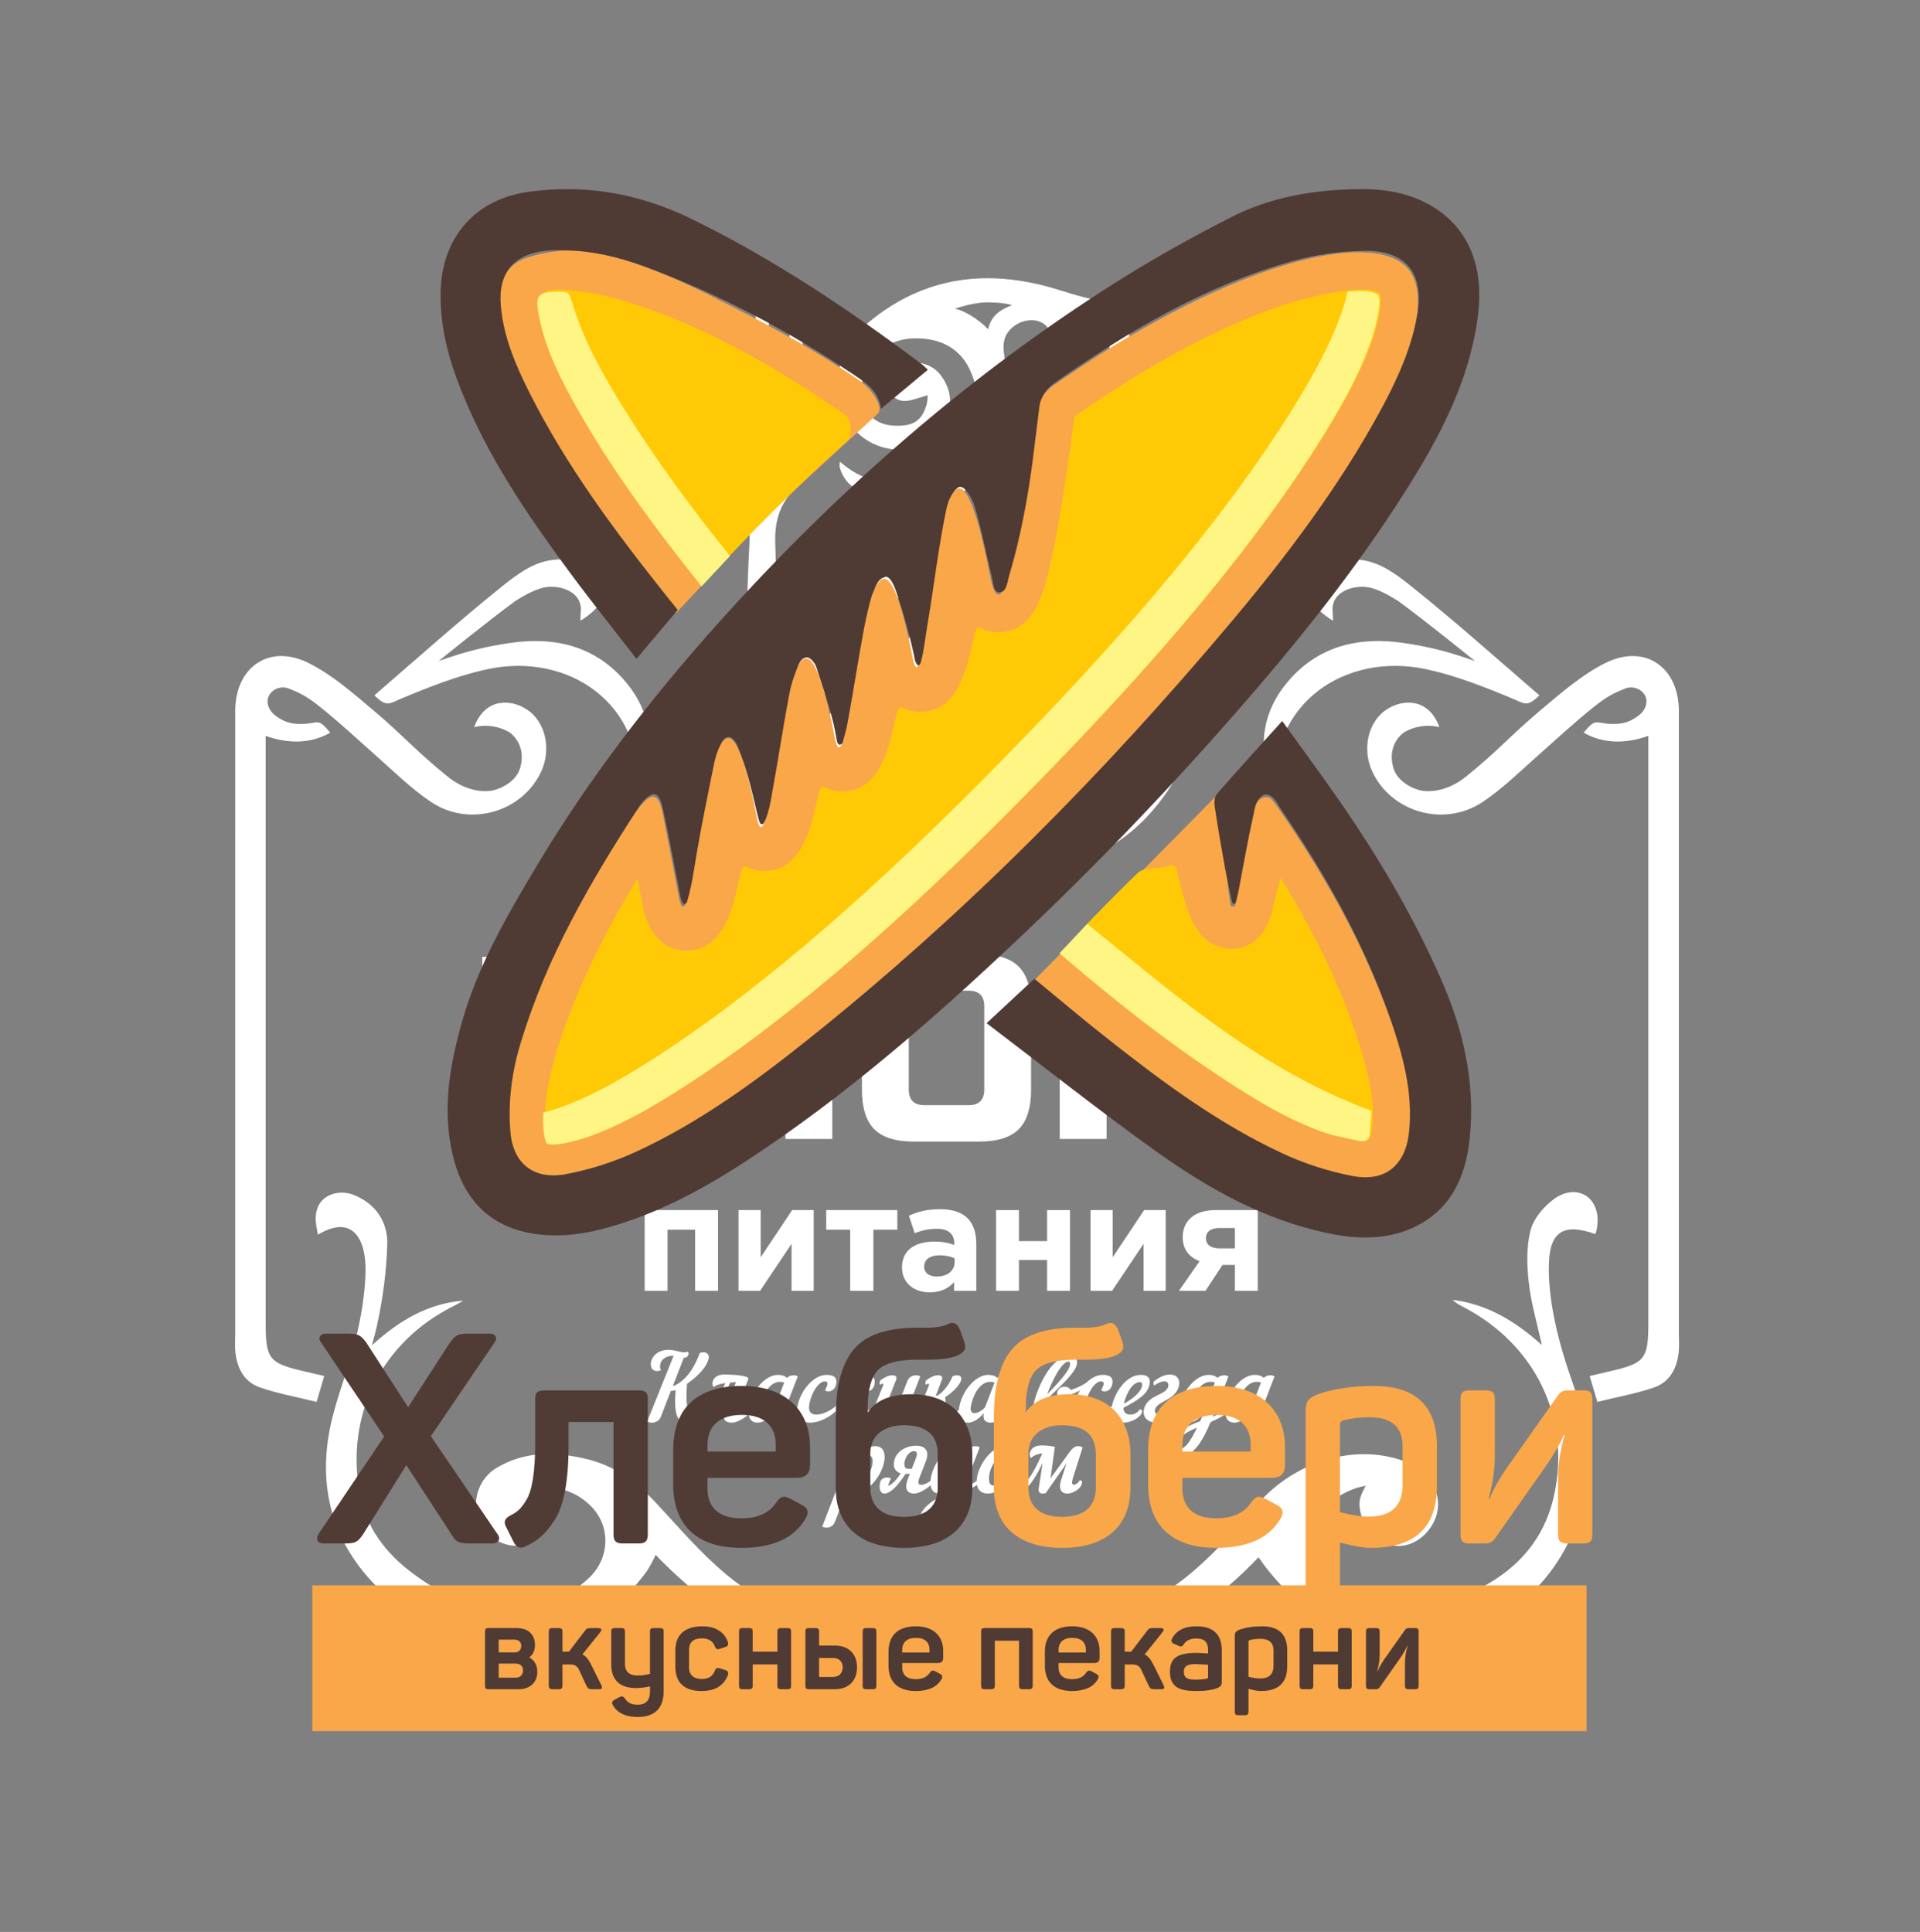 <?xml version="1.0" encoding="utf-8"?>
<!-- Generator: Adobe Illustrator 17.0.0, SVG Export Plug-In . SVG Version: 6.00 Build 0)  -->
<!DOCTYPE svg PUBLIC "-//W3C//DTD SVG 1.1//EN" "http://www.w3.org/Graphics/SVG/1.1/DTD/svg11.dtd">
<svg version="1.1" id="Слой_1" xmlns="http://www.w3.org/2000/svg" xmlns:xlink="http://www.w3.org/1999/xlink" x="0px" y="0px"
	 width="282.954px" height="284.757px" viewBox="0 0 282.954 284.757" enable-background="new 0 0 282.954 284.757"
	 xml:space="preserve">
<rect x="0" y="0" width="282.954" height="284.757" fill="#808080" stroke="none"/>
<g id="Background">
</g>
<g id="logo_1">
	<g id="logo_2_">
		<g>
			<g>
				<path fill="#FFFFFF" d="M130.255,87.932c0.672,0.982,0.944,1.926,0.917,2.788c0.041,1.633-1.349,3.106-2.859,3.699
					c-1.091,0.428-2.18,0.351-3.058-0.419c-1.102-0.965-1.546-2.245-1.234-3.714c0.78-3.669,3.869-6.129,7.812-6.242
					c4.719-0.135,7.585,3.01,6.692,7.648c-0.02,0.102-0.142,0.617-0.142,0.617c0.648-0.322,1.19-0.624,1.757-0.869
					c3.302-1.427,6.535-3.066,9.935-4.203c4.69-1.567,9.521-1.593,14.254,0.002c5.987,2.018,9.312,6.498,10.842,12.382
					c1.955,7.517-0.349,14.086-5.228,19.758c-5.208,6.055-11.996,8.973-19.995,8.808c-4.886-0.101-9.098-1.857-12.138-5.849
					c-2.142-2.814-2.933-6.021-2.161-9.487c0.831-3.735,4.337-6.047,7.714-5.24c3.071,0.733,4.561,4.001,2.77,6.574
					c-2.289,3.288-0.013,6.283,2.503,7.22c1.524,0.567,3.085,0.726,4.678,0.366c5.713-1.294,10.593-3.938,14.006-8.85
					c2.206-3.175,3.089-6.748,2.62-10.572c-0.697-5.689-4.319-9.241-10.346-10.537c-4.31-0.927-8.34-0.04-12.349,1.463
					c-6.202,2.326-11.542,6.044-16.543,10.262c-5.415,4.567-10.003,9.865-13.29,16.199c-0.513,0.988-0.971,2.01-1.37,3.049
					c-0.819,2.137-2.454,2.166-4.512,1.874c-1.533-0.217-2.319-1.569-2.272-3.313c0.206-7.573,0.384-15.147,0.592-22.72
					c0.169-6.167,0.258-12.338,0.596-18.496c0.163-2.97-0.597-5.458-2.489-7.678c-0.725-0.85-1.415-1.73-2.098-2.615
					c-1.102-1.427-1.351-3.121-1.214-4.825c0.214-2.655,0.573-5.299,0.912-7.943c0.463-3.606,0.963-7.207,1.458-10.808
					c0.043-0.311,0.105-0.722,0.285-0.876c0.413-0.351,0.762-0.058,0.891,0.121c0.18,0.251,0.135,0.684,0.136,1.039
					c0.007,4.691,0.004,9.382,0.005,14.073c0,1.196,0.486,1.757,1.513,1.758c1.026,0.002,1.517-0.561,1.518-1.754
					c0.001-4.727,0-9.454,0.002-14.181c0-0.513,0,0-0.001-0.668c-0.001-0.41,0.363-0.791,1.008-0.778
					c0.188,0.004,0.918,0.131,0.918,0.786c0,0.571,0.021,0.907,0.021,0.641c0.002,4.763,0,9.526,0.003,14.289
					c0.001,1.102,0.504,1.653,1.499,1.663c0.997,0.01,1.529-0.549,1.53-1.632c0.003-4.583-0.005-9.855-0.005-14.438l0.006,0.179
					c0,0-0.118-1.058,0.462-1.226c0.505-0.187,0.748,0.399,0.807,0.73c0.272,1.523,0.44,3.066,0.647,4.601
					c0.546,4.031,1.122,8.059,1.622,12.096c0.15,1.209,0.149,2.447,0.111,3.668c-0.046,1.478-0.532,2.808-1.549,3.94
					c-0.697,0.776-1.277,1.656-1.95,2.455c-1.79,2.126-2.327,4.517-2.245,7.32c0.094,3.244,0.094,3.244,0.165,4.866
					c0,0,0.067,0.833,0.24,1.801c2.636-7.081,8.391-10.88,15.195-13.082c-2.529-0.912-4.918-1.585-5.926-4.245
					c-0.124-0.327-0.27-0.671-0.14-1.361c2.128,1.856,4.339,2.85,6.822,3.111c4.156,0.436,7.882-0.639,10.586-3.921
					c2.991-3.63,3.764-7.801,1.957-12.252c-1.353-3.332-4.04-4.924-7.51-5.099c-3.232-0.163-5.965,0.968-7.663,3.892
					c-1.167,2.01-1.373,4.158-0.418,6.322c0.941,2.131,2.903,2.697,4.921,2.656c1.972-0.04,3.196-0.679,3.881-2.524
					c0.211-0.57,0.353-0.961,0.353-1.98c-1.032,0.307-1.801,0.582-2.592,0.761c-1.33,0.3-2.375-0.162-2.83-1.179
					c-0.577-1.292-0.316-2.614,0.679-3.437c1.855-1.534,4.993-1.153,6.508,0.706c1.868,2.292,1.952,4.753,0.686,7.265
					c-1.202,2.385-3.221,3.758-5.924,3.902c-6.144,0.326-10.612-4.926-9.665-11.239c0.484-3.224,2.213-5.688,4.638-7.684
					c5.425-4.462,11.724-6.637,18.708-6.308c3.116,0.147,6.292,0.784,9.269,1.736c5.064,1.619,10.045,2.806,15.358,0.707
					c-0.162,1.622-1.233,2.728-2.406,3.281c-1.135,0.535-1.679,0.839-3.499,1.176c0.946,0.76,1.07,1.711,0.182,2.691
					c-0.202,0.223-0.06,0.912,0.116,1.298c1.508,3.305,4.091,5.3,7.616,6.103c0.209,0.048,0.623,0.14,0.623,0.14
					s0.659,0.126,0.61,0.623c-0.063,0.458-0.502,0.522-0.714,0.525c-1.314,0.017-1.523,0.629-1.715,1.649
					c-0.896,4.761-1.845,9.513-2.775,14.268c-0.405,2.071-0.693,2.312-2.782,2.313c-1.696,0-3.392-0.009-5.088,0.002
					c-0.899,0.006-1.544-0.317-1.745-1.255c-0.542-2.534-1.098-5.065-1.608-7.605c-0.529-2.632-1.028-5.27-1.502-7.912
					c-0.163-0.908-0.4-1.58-1.551-1.455c-0.257,0.028-0.817,0.041-0.845-0.608c-0.028-0.529,0.563-0.554,0.887-0.618
					c2.441-0.485,4.595-1.501,6.19-3.441c0.746-0.907,1.229-1.493,1.812-2.853c0.209-0.569,0.271-0.975,0.1-1.156
					c-0.897-0.949-0.655-1.806,0.148-2.702c-2.6-0.451-4.003-0.816-5.908-1.601c0.132,1.067,0.41,2.282,0.405,3.495
					c-0.009,2.197-2.176,4.268-4.17,4.149c-1.202-0.072-2.087-0.767-2.338-1.928c0.326,0,0.63-0.001,0.934,0
					c1.269,0.004,2.054-0.457,2.323-1.367c0.337-1.138-0.206-2.513-1.221-3.092c-2-1.141-5.162,0.259-5.64,2.635
					c-0.227,1.128-0.011,1.844,0.191,3.488c1.824,8.615-1.514,16.662-9.341,20.824c-4.259,2.265-8.568,4.444-12.748,6.847
					c-2.829,1.626-4.977,4.023-6.396,7.01c-2.34,4.925,0.702,9.802,6.158,9.941c3.118,0.079,5.771-0.815,7.61-3.448
					c1.062-1.521,1.491-3.2,0.651-4.999C133.398,88.372,131.759,87.644,130.255,87.932z M163.975,76.202
					c0-5.358-0.004-10.675,0.005-15.965c0.001-0.652-0.292-0.893-0.924-0.882l-3.999,0.003c-0.789-0.008-1.003,0.367-0.858,1.1
					c0.897,4.542,1.767,9.089,2.671,13.63C161.217,76.258,161.03,76.315,163.975,76.202z M165.275,76.249l1.685-0.01
					c1.066,0,1.13-0.356,1.305-1.298c0.9-4.834,1.845-9.66,2.787-14.486c0.144-0.735-0.074-1.106-0.861-1.098l-3.891-0.009
					c-0.837-0.031-1.052,0.349-1.037,1.107c0.033,1.657,0.01,3.314,0.01,4.972C165.275,68.988,165.275,72.55,165.275,76.249z
					 M116.062,98.416l-0.942-1.055c-0.097,0.449-0.002,15.553,0.187,15.603l0.599-0.674c2.402-2.718,5.274-5.713,7.664-8.441
					c0.621-0.708,0.539-0.985-0.399-1.181c-2.317-0.486-4.324-1.551-6.016-3.2C116.645,98.972,116.062,98.416,116.062,98.416z
					 M146.194,44.585c0,0-0.917-0.075-1.897,0.061c-1.489,0.219-1.751,0.31-3.598,0.851l0,0c0.801,0.15,2.385,0.748,4.42,2.53
					l0.494,0.509c0.323-1.365,1.068-2.679,3.538-3.54l0,0c0,0-0.463-0.156-0.664-0.192
					C147.855,44.691,147.289,44.614,146.194,44.585z"/>
				<path fill="#FFFFFF" d="M201.253,219.003c-1.572,0.225-3.073,1.007-3.891,1.497c-5.163,2.769-5.829,10.523,0.401,14.282
					c4.693,2.831,9.8,3.209,14.906,1.554c7.998-2.592,14.421-7.184,16.352-15.899c2.542-11.468-2.833-22.309-13.313-27.765
					c-0.579-0.301-1.153-0.611-1.648-1.077c5.031,0.62,9.181,3.057,13.165,6.654c-0.719-3.306-1.592-6.207-1.921-9.168
					c-0.284-2.558-0.377-5.296,0.258-7.743c0.456-1.758,1.98-3.544,3.51-4.65c2.697-1.95,5.818-0.914,6.323,2.392
					c0.121,0.793,0.021,1.908-0.27,2.817c-4.613-1.639-6.666-0.424-6.853,4.187c-0.224,5.51,1.491,12.054,3.276,17.123
					c2.317,6.579,3.647,13.284,1.274,20.133c-3.413,9.85-10.242,16.105-20.537,17.881c-10.642,1.836-19.378-1.817-25.94-10.471
					c-0.224-0.295-0.432-0.603-0.872-1.219c-12.091,12.766-27.372,17.906-44.393,17.967c-17.023,0.062-32.338-5.59-44.47-18.338
					c-0.134,0.468-1.029,2.053-1.234,2.34c-9.324,13.058-27.05,14.19-38.827,3.35c-7.148-6.579-9.837-14.899-7.901-24.427
					c0.887-4.361,2.693-8.529,3.741-12.866c0.8-3.31,1.409-6.743,1.481-10.134c0.096-4.485-1.722-8.623-7.02-5.433
					c-0.371-1.9-0.449-2.645-0.122-3.752c0.65-2.193,3.299-2.968,5.429-2.105c3.269,1.324,5.027,4.029,4.916,7.364
					c-0.133,3.993-0.662,8.021-1.534,11.941c-0.242,1.089-0.394,1.552-0.738,2.86c4.088-3.73,8.28-6.152,13.481-6.593
					c-0.44,0.249-0.868,0.521-1.321,0.744c-10.68,5.266-16.101,16.023-13.941,27.713c0.92,4.98,3.795,8.73,7.725,11.683
					c5.947,4.468,12.525,6.79,19.926,4.45c2.253-0.712,4.482-2.136,6.194-3.783c3.025-2.91,3.17-7.594,0.189-10.552
					c-1.379-1.369-3.311-2.526-6.005-2.694c0.786,1.515,0.775,2.635,0.578,3.686c-0.481,2.574-2.889,4.743-5.195,4.879
					c-2.705,0.159-5.141-1.622-6.026-4.407c-0.794-2.497,0.278-5.549,2.704-7.026c4.245-2.583,8.834-2.448,13.458-1.318
					c4.141,1.013,7.363,3.47,10.226,6.56c3.298,3.56,6.486,7.296,10.195,10.388c7.123,5.937,15.603,9.074,24.723,10.391
					c13.66,1.973,26.64,0.031,38.727-6.963c6.026-3.487,10.45-8.662,14.916-13.787c5.466-6.273,14.24-8.944,21.465-6.344
					c4.596,1.654,6.462,6.164,4.042,9.766c-1.555,2.314-4.16,3.332-6.376,2.492c-2.48-0.941-4.368-3.836-4.114-6.35
					C200.425,220.729,200.654,220.143,201.253,219.003z"/>
				<path fill="#FFFFFF" d="M69.883,107.165c1.572-4.303,5.404-4.193,7.837-2.543c2.67,1.81,3.563,5.782,2.043,9.08
					c-2.766,6-10.542,8.303-16.221,4.516c-2.9-1.934-5.432-4.437-8.054-6.768c-2.791-2.482-5.484-4.994-8.392-7.315
					c-1.767-1.41-2.79-1.964-4.565-2.657c-1.534-0.599-3.287,0.606-3.088,2.12c0.169,1.285,1.088,1.885,1.89,2.37
					c0.877,0.53,1.833,0.744,2.943,0.745c2.707,0.003,2.445-1.082,4.39,1.276c-2.98,1.713-6.309,1.609-9.516,0.474
					c0,1.041,0,1.928,0,2.815c0,27.9,0,55.801,0,83.701c0,5.324,0.497,5.952,5.632,7.134c0.93,0.214,1.859,0.435,3.002,0.702
					c-0.377,1.273-0.703,2.377-1.128,3.815c-2.892-0.716-5.684-1.212-8.333-2.123c-2.317-0.797-3.389-2.824-3.638-5.22
					c-0.092-0.888-0.024-1.794-0.024-2.691c0-30.593-0.002-61.186,0.002-91.779c0.001-6.535,5.05-10.016,10.904-7.049
					c3.454,1.751,6.489,4.426,9.487,6.953c4.277,3.605,6.348,6.048,10.695,9.561c2.86,2.429,5.575,2.429,6.602,2.276
					c1.285-0.191,3.705-1.294,4.303-3.368c0.619-2.148,0-4.004-1.497-5.201C73.513,106.988,71.567,106.753,69.883,107.165z"/>
				<path fill="#FFFFFF" d="M93.925,116.695c1.117-12.832-10.103-20.67-22.161-18.045c-4.325,0.942-8.53,2.603-12.632,4.321
					c-1.761,0.738-2.158,1.312-3.954-0.484c5.873-5.077,12.651-11.118,18.764-16.016c2.205-1.766,4.535-3.549,7.39-3.927
					c2.395-0.317,4.661-0.049,6.345,1.636c2.824,2.827,0.869,5.48-2.132,7.306c-0.044-0.51,0.105-1.506,0.053-1.982
					c-0.245-2.272-2.65-2.885-3.779-2.993c-1.59-0.153-3.068,0.337-5.777,2.008c-3.892,2.815-11.392,8.916-11.392,8.916
					c3.96-1.42,6.965-2.148,10.528-2.669c6.28-0.919,12.121,0.292,16.597,5.244c3.62,4.006,4.783,8.715,3.36,13.966
					C94.88,114.921,94.167,116.893,93.925,116.695z"/>
				<path fill="#FFFFFF" d="M167.176,79.281c0,0,0.68-0.027,0.68,0.72c0,0.71-0.613,0.741-0.937,0.758
					c-1.536,0.081-3.081,0.075-4.618,0.003c-0.312-0.015-0.906-0.088-0.906-0.685c0-0.675,0.468-0.766,0.813-0.822
					C162.209,79.255,166.446,79.285,167.176,79.281z"/>
			</g>
			<g>
				<path fill="#FFFFFF" d="M99.578,204.924l-0.712,0.095l-1.474,3.801c-0.249,0.64-0.821,0.872-1.325,0.872
					c-0.313,0-0.56-0.068-0.691-0.177l3.901-9.687H99.21c-1.24,0-1.812,0.695-1.925,1.335c-0.053,0.3,0.003,0.599,0.133,0.79
					c-0.221,0.095-0.419,0.136-0.61,0.136c-0.695,0-0.995-0.613-0.875-1.294c0.151-0.858,0.978-1.839,2.586-1.839
					c1.131,0,2.183,0.599,2.827,0.273c0.122,0.082,0.152,0.218,0.128,0.354c-0.046,0.259-0.257,0.531-0.571,0.531h-0.123
					l-1.623,4.183l0.346-0.109c2.088-1.103,3.035-3.229,3.634-4.768c0.164-0.082,0.36-0.109,0.523-0.109
					c0.449,0,0.885,0.313,0.796,0.817c-0.226,1.281-1.485,2.629-3.211,3.842c-0.161,2.071-0.168,4.428,0.84,4.428
					c0.368,0,0.859-0.314,1.183-0.681c0.138,0.068,0.171,0.191,0.149,0.314c-0.079,0.45-1.124,1.662-2.418,1.662
					C99.432,209.692,99.365,207.063,99.578,204.924z"/>
				<path fill="#FFFFFF" d="M106.986,207.499l1.469-3.774c-0.275,0.014-0.563,0.027-0.854,0.055
					c-0.888,2.098-1.659,3.46-2.317,4.332c-0.8,1.063-1.557,1.567-2.077,1.58c-0.561,0.014-0.873-0.531-0.698-1.526
					c0.115-0.654,0.598-0.845,1.103-0.845c0.163,0,0.369,0.068,0.525,0.191c-0.244,0.381-0.371,0.79-0.419,1.063
					c0.785-0.436,1.578-1.144,3.174-4.714c-0.755,0.109-1.399,0.286-1.727,0.599c-0.152-0.218-0.204-0.463-0.164-0.695
					c0.149-0.845,0.942-1.172,1.719-1.172c0.858,0,3.768,0.109,3.563,0.654l-1.602,4.142c-0.298,0.763-0.123,1.008,0.231,1.008
					c0.504,0,1.15-0.341,1.551-0.681c0.138,0.068,0.198,0.191,0.174,0.327c-0.017,0.095-0.077,0.204-0.176,0.3
					c-0.768,0.722-1.859,1.349-2.595,1.349C106.913,209.692,106.285,209.311,106.986,207.499z"/>
				<path fill="#FFFFFF" d="M115.964,203.098c0.28-0.272,0.656-0.395,0.996-0.395c0.245,0,0.465,0.068,0.609,0.177l-1.749,4.509
					c-0.298,0.763-0.123,1.008,0.231,1.008c0.504,0,1.15-0.341,1.551-0.681c0.138,0.068,0.198,0.191,0.174,0.327
					c-0.017,0.095-0.077,0.204-0.175,0.3c-0.768,0.722-1.859,1.349-2.595,1.349c-0.64,0-1.228-0.3-1.024-1.376
					c-0.714,0.804-1.537,1.376-2.314,1.376c-1.417,0-1.453-1.417-1.299-2.289c0.42-2.384,2.378-4.755,4.272-4.755
					C115.253,202.649,115.676,202.799,115.964,203.098z M115.572,203.78c-0.217-0.082-0.417-0.109-0.621-0.109
					c-1.648,0-2.614,2.152-2.876,3.637c-0.12,0.681,0.14,0.981,0.563,0.981c0.436,0,1.071-0.354,1.527-0.858L115.572,203.78z"/>
				<path fill="#FFFFFF" d="M119.42,209.692c-1.281,0-2.182-0.763-1.886-2.439c0.37-2.098,2.243-4.605,4.286-4.605
					c1.103,0,1.572,0.436,1.415,1.321c-0.135,0.763-0.647,1.117-1.151,1.117c-0.177,0-0.385-0.055-0.511-0.191
					c0.208-0.327,0.34-0.695,0.374-0.886c0.046-0.259-0.094-0.395-0.434-0.395c-0.763,0-1.906,1.458-2.251,3.42
					c-0.19,1.076,0.313,1.471,1.048,1.471c0.981,0,2.357-0.695,3.08-1.471c0.366-0.068,0.452,0.218,0.259,0.463
					C122.467,208.875,120.742,209.692,119.42,209.692z"/>
				<path fill="#FFFFFF" d="M125.075,209.692c-1.281,0-2.182-0.763-1.886-2.439c0.37-2.098,2.243-4.605,4.286-4.605
					c1.103,0,1.572,0.436,1.415,1.321c-0.135,0.763-0.647,1.117-1.151,1.117c-0.177,0-0.385-0.055-0.511-0.191
					c0.208-0.327,0.34-0.695,0.374-0.886c0.046-0.259-0.094-0.395-0.434-0.395c-0.763,0-1.906,1.458-2.251,3.42
					c-0.19,1.076,0.313,1.471,1.048,1.471c0.981,0,2.357-0.695,3.08-1.471c0.366-0.068,0.452,0.218,0.259,0.463
					C128.121,208.875,126.396,209.692,125.075,209.692z"/>
				<path fill="#FFFFFF" d="M130.116,204.284c0.093-0.218,0.047-0.341-0.076-0.341c-0.068,0-0.159,0.054-0.301,0.163
					c-0.158-0.109-0.179-0.531,0.132-0.749c0.528-0.368,1.069-0.654,1.641-0.654c0.49,0,0.736,0.231,0.522,0.749l-1.513,3.869
					c-0.221,0.559-0.087,0.804,0.321,0.804c0.477,0,0.934-0.273,1.378-0.708l1.497-3.856c0.247-0.627,0.805-0.858,1.296-0.858
					c0.245,0,0.465,0.068,0.609,0.177l-1.749,4.509c-0.298,0.763-0.123,1.008,0.231,1.008c0.504,0,1.15-0.341,1.551-0.681
					c0.138,0.068,0.198,0.191,0.174,0.327c-0.017,0.095-0.077,0.204-0.175,0.3c-0.768,0.722-1.859,1.349-2.595,1.349
					c-0.668,0-1.275-0.341-0.996-1.54c-0.701,0.886-1.484,1.54-2.261,1.54c-1.512,0-1.231-1.594-0.819-2.616L130.116,204.284z"/>
				<path fill="#FFFFFF" d="M137.891,205.782l0.087-0.027c0.69-0.204,1.821-1.444,2.405-2.902c0.237-0.109,0.476-0.15,0.68-0.15
					c0.463,0,0.656,0.3,0.596,0.64c-0.144,0.817-1.418,2.016-2.364,2.588c0.056,0.763,0.157,2.357,1.137,2.357
					c0.273,0,0.615-0.245,1.027-0.572c0.138,0.068,0.198,0.191,0.174,0.327c-0.017,0.095-0.077,0.204-0.176,0.3
					c-0.596,0.599-1.668,1.349-2.24,1.349c-1.362,0-1.332-2.18-1.349-3.243l-0.257,0.068l-0.885,2.316
					c-0.247,0.626-0.805,0.858-1.296,0.858c-0.245,0-0.465-0.068-0.609-0.177l2.04-5.232c0.095-0.232,0.047-0.341-0.076-0.341
					c-0.068,0-0.159,0.054-0.301,0.163c-0.158-0.109-0.179-0.531,0.132-0.749c0.528-0.368,1.069-0.654,1.641-0.654
					c0.49,0,0.724,0.218,0.522,0.749L137.891,205.782z"/>
				<path fill="#FFFFFF" d="M146.817,207.39c-0.272,0.695-0.148,0.995,0.124,0.995c0.245,0,0.588-0.163,0.878-0.654
					c0.259,0,0.385,0.136,0.344,0.368c-0.168,0.954-1.398,1.594-2.161,1.594c-0.64,0-1.228-0.3-1.024-1.376
					c-0.714,0.804-1.537,1.376-2.314,1.376c-1.417,0-1.453-1.417-1.299-2.289c0.42-2.384,2.378-4.755,4.272-4.755
					c0.613,0,1.036,0.15,1.324,0.449c0.28-0.272,0.656-0.395,0.996-0.395c0.245,0,0.465,0.068,0.609,0.177L146.817,207.39z
					 M145.162,207.431l1.407-3.651c-0.217-0.082-0.417-0.109-0.621-0.109c-1.648,0-2.614,2.152-2.876,3.637
					c-0.12,0.681,0.14,0.981,0.563,0.981C144.07,208.289,144.705,207.935,145.162,207.431z"/>
				<path fill="#FFFFFF" d="M152.22,207.431c0.019-0.109,0.055-0.232,0.076-0.354c0.645-2.888,2.758-7.221,5.333-7.221
					c0.831,0,1.256,0.449,1.048,1.321c-0.247,1.09-1.794,2.602-4.675,5.341c-0.035,0.123-0.068,0.232-0.087,0.341
					c-0.304,1.335,0.04,1.703,0.49,1.703c1.158,0,1.916-1.907,1.925-2.807c-0.22,0.014-0.42-0.014-0.519-0.068
					c-0.125-0.681,0.31-1.294,1.086-1.294c0.409,0,0.718,0.177,0.883,0.477c0.858-0.232,1.671-0.667,2.313-1.063
					c0.142,0.123,0.075,0.504-0.188,0.681c-0.341,0.232-1.184,0.763-2.003,1.008c-0.006,0.109-0.038,0.218-0.058,0.327
					c-0.526,2.057-2.74,3.869-4.456,3.869c-0.708,0-1.191-0.354-1.248-1.267c-0.412,0.095-0.78-0.136-0.771-0.572
					C151.694,207.785,151.952,207.635,152.22,207.431z M154.33,205.51c2.179-2.234,3.162-3.488,3.326-4.183
					c0.083-0.395,0.07-0.627-0.216-0.627C156.472,200.701,155.072,203.466,154.33,205.51z"/>
				<path fill="#FFFFFF" d="M160.118,209.692c-1.281,0-2.181-0.763-1.886-2.439c0.37-2.098,2.243-4.605,4.286-4.605
					c1.103,0,1.572,0.436,1.415,1.321c-0.135,0.763-0.647,1.117-1.151,1.117c-0.177,0-0.385-0.055-0.511-0.191
					c0.208-0.327,0.341-0.695,0.374-0.886c0.046-0.259-0.094-0.395-0.434-0.395c-0.763,0-1.906,1.458-2.251,3.42
					c-0.19,1.076,0.313,1.471,1.048,1.471c0.981,0,2.357-0.695,3.079-1.471c0.366-0.068,0.452,0.218,0.259,0.463
					C163.165,208.875,161.44,209.692,160.118,209.692z"/>
				<path fill="#FFFFFF" d="M163.873,207.254c0.312-1.771,1.984-4.605,4.232-4.605c1.24,0,1.431,0.695,1.322,1.308
					c-0.204,1.158-0.981,2.084-3.867,3.542c0.014,0.695,0.422,1.008,1.008,1.008c0.599,0,1.086-0.286,1.404-0.777
					c0.259,0,0.385,0.136,0.344,0.368c-0.132,0.749-1.534,1.594-2.733,1.594C164.329,209.692,163.559,209.038,163.873,207.254z
					 M165.623,206.913c1.468-0.831,2.535-1.785,2.691-2.67c0.055-0.313-0.07-0.531-0.301-0.531
					C166.664,203.711,165.832,205.96,165.623,206.913z"/>
				<path fill="#FFFFFF" d="M172.445,202.608c0.995,0,1.474,0.681,1.323,1.539c-0.408,2.316-3.319,2.289-3.566,3.692
					c-0.065,0.368,0.198,0.654,0.838,0.654c1.117,0,2.342-0.613,3.164-1.798c0.304-0.027,0.398,0.136,0.23,0.395
					c-1.003,1.594-2.707,2.602-3.947,2.602c-1.458,0-2.091-0.886-1.918-1.867c0.401-2.275,3.358-2.125,3.603-3.515
					c0.089-0.504-0.202-0.708-0.597-0.708c-0.449,0-1.061,0.3-1.427,0.599c-0.138-0.068-0.193-0.218-0.167-0.368
					c0.017-0.095,0.047-0.191,0.143-0.273C170.943,202.935,171.641,202.608,172.445,202.608z"/>
				<path fill="#FFFFFF" d="M178.404,209.611c-1.06,2.534-2.487,5.218-4.844,5.218c-0.831,0-1.512-0.545-1.312-1.676
					c0.298-1.689,2.652-2.984,4.611-3.665c0.155-0.341,0.311-0.681,0.487-1.063c-0.691,0.749-1.477,1.267-2.212,1.267
					c-1.417,0-1.453-1.417-1.299-2.289c0.42-2.384,2.378-4.755,4.271-4.755c0.613,0,1.023,0.15,1.31,0.449
					c0.28-0.272,0.669-0.395,1.01-0.395c0.245,0,0.465,0.068,0.609,0.177l-2.096,5.395c-0.074,0.191-0.149,0.382-0.221,0.559
					c0.814-0.368,1.608-0.777,2.157-1.185c0.173,0.177,0.161,0.477-0.106,0.681C180.485,208.548,179.45,209.161,178.404,209.611z
					 M176.404,210.442c-1.604,0.599-3.038,1.621-3.199,2.534c-0.084,0.477,0.268,0.64,0.445,0.64
					C174.591,213.616,175.316,212.676,176.404,210.442z M179.037,203.78c-0.217-0.082-0.417-0.109-0.621-0.109
					c-1.648,0-2.614,2.152-2.876,3.637c-0.12,0.681,0.141,0.981,0.563,0.981c0.436,0,1.07-0.354,1.527-0.858L179.037,203.78z"/>
				<path fill="#FFFFFF" d="M186.085,207.39c-0.272,0.695-0.148,0.995,0.124,0.995c0.245,0,0.587-0.163,0.878-0.654
					c0.259,0,0.385,0.136,0.344,0.368c-0.168,0.954-1.398,1.594-2.161,1.594c-0.64,0-1.228-0.3-1.025-1.376
					c-0.714,0.804-1.537,1.376-2.313,1.376c-1.417,0-1.453-1.417-1.299-2.289c0.42-2.384,2.378-4.755,4.271-4.755
					c0.613,0,1.036,0.15,1.324,0.449c0.28-0.272,0.656-0.395,0.996-0.395c0.245,0,0.465,0.068,0.609,0.177L186.085,207.39z
					 M184.429,207.431l1.407-3.651c-0.217-0.082-0.417-0.109-0.621-0.109c-1.648,0-2.614,2.152-2.876,3.637
					c-0.12,0.681,0.141,0.981,0.563,0.981C183.338,208.289,183.972,207.935,184.429,207.431z"/>
				<path fill="#FFFFFF" d="M125.143,214.734c0.093-0.218,0.047-0.341-0.076-0.341c-0.068,0-0.159,0.054-0.301,0.163
					c-0.158-0.109-0.179-0.531,0.132-0.749c0.528-0.368,1.069-0.654,1.641-0.654c0.49,0,0.736,0.232,0.522,0.749l-0.126,0.327
					c0.647-0.654,1.361-1.076,2.043-1.076c1.199,0,1.552,1.008,1.334,2.248c-0.36,2.044-2.321,4.741-4.651,4.741
					c-0.327,0-0.646-0.123-0.878-0.354l-1.738,4.523c-0.247,0.627-0.764,0.858-1.255,0.858c-0.245,0-0.465-0.068-0.609-0.177
					L125.143,214.734z M126.485,215.388l-1.376,3.556c0.221,0.136,0.437,0.15,0.655,0.15c1.39,0,2.547-1.853,2.785-3.202
					c0.168-0.954-0.098-1.376-0.561-1.376C127.579,214.516,127.033,214.829,126.485,215.388z"/>
				<path fill="#FFFFFF" d="M133.79,218.004l0.298-0.763h-0.64c-0.694,1.076-2.005,2.875-3.073,2.902
					c-0.561,0.014-0.874-0.531-0.698-1.526c0.115-0.654,0.599-0.845,1.103-0.845c0.164,0,0.37,0.068,0.525,0.191
					c-0.247,0.395-0.373,0.804-0.421,1.076c0.541-0.286,1.085-0.667,1.857-1.88c-0.831-0.232-1.131-0.926-0.994-1.703
					c0.293-1.662,1.971-2.37,3.252-2.37c1.24,0,2.076,0.667,1.449,2.289l-0.953,2.466c-0.298,0.763-0.123,1.008,0.231,1.008
					c0.504,0,1.15-0.341,1.551-0.681c0.138,0.068,0.198,0.191,0.174,0.327c-0.017,0.095-0.077,0.204-0.176,0.3
					c-0.768,0.722-1.818,1.349-2.595,1.349C133.999,220.143,133.113,219.761,133.79,218.004z M133.798,216.492h0.572l0.617-1.567
					c0.296-0.749,0.074-1.036-0.267-1.036c-0.722,0-1.266,0.845-1.407,1.567C133.203,216.001,133.335,216.492,133.798,216.492z"/>
				<path fill="#FFFFFF" d="M141.752,220.061c-1.06,2.534-2.487,5.218-4.844,5.218c-0.831,0-1.511-0.545-1.312-1.676
					c0.298-1.689,2.651-2.984,4.611-3.665c0.155-0.341,0.311-0.681,0.487-1.063c-0.691,0.749-1.477,1.267-2.213,1.267
					c-1.417,0-1.453-1.417-1.299-2.289c0.42-2.384,2.378-4.755,4.272-4.755c0.613,0,1.023,0.15,1.31,0.449
					c0.28-0.272,0.669-0.395,1.009-0.395c0.245,0,0.465,0.068,0.609,0.177l-2.096,5.395c-0.074,0.191-0.149,0.382-0.221,0.559
					c0.814-0.368,1.608-0.777,2.157-1.185c0.173,0.177,0.161,0.477-0.106,0.681C143.833,218.998,142.799,219.611,141.752,220.061z
					 M139.753,220.892c-1.604,0.599-3.038,1.621-3.199,2.534c-0.084,0.477,0.269,0.64,0.446,0.64
					C137.94,224.066,138.664,223.126,139.753,220.892z M142.385,214.23c-0.217-0.082-0.417-0.109-0.621-0.109
					c-1.648,0-2.614,2.152-2.876,3.637c-0.12,0.681,0.14,0.981,0.563,0.981c0.436,0,1.071-0.354,1.527-0.858L142.385,214.23z"/>
				<path fill="#FFFFFF" d="M149.975,215.538c-0.358,2.03-2.27,4.605-4.408,4.605c-1.403,0-1.803-1.131-1.577-2.412
					c0.363-2.057,2.247-4.632,4.304-4.632C149.779,213.099,150.211,214.203,149.975,215.538z M145.81,217.295
					c-0.211,1.199,0.116,1.662,0.592,1.662c1.076,0,2.318-2.098,2.57-3.528c0.13-0.736-0.003-1.294-0.562-1.294
					C147.171,214.135,146.045,215.96,145.81,217.295z"/>
				<path fill="#FFFFFF" d="M154.819,217.895l2.789-3.842c0.485-0.668,0.826-0.899,1.316-0.899c0.245,0,0.465,0.068,0.623,0.177
					l-1.422,4.509c-0.22,0.708-0.148,0.995,0.124,0.995c0.245,0,0.587-0.163,0.878-0.654c0.259,0,0.385,0.136,0.344,0.368
					c-0.168,0.954-1.398,1.594-2.161,1.594c-0.681,0-1.475-0.368-0.89-2.139l0.765-2.33l-3.081,4.414
					c-0.669,0.164-1.115-0.013-1.029-0.654l0.575-3.801c-0.631,1.335-1.175,2.262-1.688,2.929c-0.8,1.063-1.557,1.567-2.077,1.58
					c-0.561,0.014-0.874-0.531-0.698-1.526c0.115-0.654,0.599-0.845,1.103-0.845c0.163,0,0.37,0.068,0.525,0.191
					c-0.244,0.381-0.371,0.79-0.419,1.063c0.785-0.436,1.591-1.144,3.219-4.809c-0.712,0.095-1.249,0.286-1.689,0.695
					c-0.152-0.218-0.204-0.463-0.164-0.695c0.149-0.845,0.942-1.172,1.719-1.172c0.695,0,1.536,0.095,1.978,0.218L154.819,217.895z"
					/>
			</g>
		</g>
		<path fill="#FFFFFF" d="M212.128,107.165c-1.575-4.303-5.415-4.193-7.852-2.543c-2.675,1.81-3.57,5.782-2.047,9.08
			c2.772,6,10.562,8.303,16.253,4.516c2.906-1.934,5.443-4.437,8.07-6.768c2.797-2.482,5.494-4.994,8.408-7.315
			c1.77-1.41,2.796-1.964,4.574-2.657c1.537-0.599,3.294,0.606,3.094,2.12c-0.17,1.285-1.091,1.885-1.894,2.37
			c-0.878,0.53-1.837,0.744-2.949,0.745c-2.712,0.003-2.45-1.082-4.399,1.276c2.986,1.713,6.322,1.609,9.535,0.474
			c0,1.041,0,1.928,0,2.815c0,27.9,0,55.801,0,83.701c0,5.324-0.498,5.952-5.643,7.134c-0.932,0.214-1.863,0.435-3.007,0.702
			c0.377,1.273,0.705,2.377,1.131,3.815c2.898-0.716,5.695-1.212,8.349-2.123c2.321-0.797,3.396-2.824,3.645-5.22
			c0.092-0.888,0.024-1.794,0.024-2.691c0-30.593,0.002-61.186-0.002-91.779c-0.001-6.535-5.06-10.016-10.926-7.049
			c-3.46,1.751-6.501,4.426-9.505,6.953c-4.286,3.605-6.361,6.048-10.716,9.561c-2.866,2.429-5.586,2.429-6.615,2.276
			c-1.287-0.191-3.713-1.294-4.311-3.368c-0.62-2.148,0-4.004,1.5-5.201C208.491,106.988,210.44,106.753,212.128,107.165z"/>
		<path fill="#FFFFFF" d="M188.038,116.695c-1.119-12.832,10.123-20.67,22.204-18.045c4.333,0.942,8.547,2.603,12.657,4.321
			c1.764,0.738,2.162,1.312,3.962-0.484c-5.885-5.077-12.676-11.118-18.801-16.016c-2.209-1.766-4.544-3.549-7.405-3.927
			c-2.399-0.317-4.67-0.049-6.357,1.636c-2.829,2.827-0.87,5.48,2.137,7.306c0.044-0.51-0.105-1.506-0.053-1.982
			c0.245-2.272,2.655-2.885,3.787-2.993c1.593-0.153,3.074,0.337,5.788,2.008c3.899,2.815,11.414,8.916,11.414,8.916
			c-3.968-1.42-6.979-2.148-10.549-2.669c-6.292-0.919-12.145,0.292-16.629,5.244c-3.627,4.006-4.792,8.715-3.367,13.966
			C187.082,114.921,187.796,116.893,188.038,116.695z"/>
	</g>
	<g id="text">
		<path fill="#FFFFFF" d="M77.977,151.39h9.204c2.685,0,4.634,0.608,5.848,1.822c1.214,1.215,1.822,3.164,1.822,5.848v1.151
			c0,2.685-0.608,4.634-1.822,5.848c-1.215,1.215-3.164,1.822-5.848,1.822H71.074v-26.845h21.284v5.369H77.977V151.39z
			 M87.948,159.06c0-1.534-0.767-2.301-2.301-2.301h-7.67v5.752h7.67c1.534,0,2.301-0.767,2.301-2.301V159.06z"/>
		<path fill="#FFFFFF" d="M106.74,162.32c-0.128,1.841-0.716,3.292-1.764,4.353c-1.049,1.061-2.442,1.591-4.18,1.591
			c-0.486,0-0.965-0.019-1.438-0.057c-0.474-0.038-0.901-0.083-1.285-0.134c-0.46-0.052-0.895-0.115-1.304-0.192v-5.177h1.726
			c0.485,0,0.888-0.166,1.208-0.499c0.319-0.332,0.492-0.741,0.518-1.227l1.15-19.942h21.285v26.845h-6.903v-21.476h-8.054
			L106.74,162.32z"/>
		<path fill="#FFFFFF" d="M151.954,160.594c0,2.685-0.607,4.634-1.821,5.848c-1.215,1.215-3.164,1.822-5.849,1.822h-9.588
			c-2.685,0-4.634-0.607-5.848-1.822c-1.215-1.214-1.822-3.164-1.822-5.848v-12.272c0-2.685,0.607-4.634,1.822-5.848
			c1.214-1.214,3.164-1.822,5.848-1.822h9.588c2.685,0,4.634,0.608,5.849,1.822c1.214,1.215,1.821,3.164,1.821,5.848V160.594z
			 M145.051,148.322c0-1.534-0.767-2.301-2.301-2.301h-6.52c-1.534,0-2.301,0.767-2.301,2.301v12.272
			c0,1.534,0.767,2.301,2.301,2.301h6.52c1.534,0,2.301-0.767,2.301-2.301V148.322z"/>
		<path fill="#FFFFFF" d="M172.28,154.266l7.478,13.614h-7.287l-5.944-10.93h-3.451v10.93h-6.903v-26.845h6.903v10.546h3.451
			l3.835-7.287c0.562-1.074,1.259-1.949,2.09-2.627c0.831-0.677,1.924-1.016,3.279-1.016c0.435,0,0.856,0.019,1.266,0.057
			c0.409,0.038,0.78,0.083,1.112,0.134c0.383,0.077,0.741,0.141,1.074,0.192v5.177h-1.534c-0.384,0-0.729,0.122-1.035,0.364
			c-0.307,0.243-0.537,0.505-0.69,0.786L172.28,154.266z"/>
		<path fill="#FFFFFF" d="M193.564,141.035v9.204h9.204c2.685,0,4.634,0.608,5.849,1.822c1.214,1.215,1.822,3.164,1.822,5.848v2.301
			c0,2.685-0.608,4.634-1.822,5.848c-1.215,1.215-3.164,1.822-5.849,1.822h-16.107v-21.476h-5.369v-5.369H193.564z M203.535,157.909
			c0-1.534-0.767-2.301-2.301-2.301h-7.67v6.903h7.67c1.534,0,2.301-0.767,2.301-2.301V157.909z"/>
		<path fill="#FFFFFF" d="M105.817,190.264h-3.375v-9.015h-4.063v9.015h-3.375v-11.902h10.814V190.264z"/>
		<path fill="#FFFFFF" d="M119.917,190.264h-3.264v-6.928l-4.641,6.928h-3.175v-11.902h3.264v6.95l4.641-6.95h3.175V190.264z"/>
		<path fill="#FFFFFF" d="M132.242,181.249h-3.531v9.015h-3.419v-9.015h-3.531v-2.887h10.481V181.249z"/>
		<path fill="#FFFFFF" d="M132.931,186.8c0-2.598,1.976-3.797,4.796-3.797c1.199,0,2.065,0.2,2.909,0.488v-0.2
			c0-1.399-0.866-2.176-2.554-2.176c-1.288,0-2.198,0.244-3.286,0.644l-0.844-2.576c1.31-0.577,2.598-0.955,4.619-0.955
			c1.843,0,3.175,0.488,4.019,1.332c0.888,0.888,1.288,2.198,1.288,3.797v6.906h-3.264v-1.288c-0.821,0.91-1.954,1.51-3.597,1.51
			C134.773,190.486,132.931,189.198,132.931,186.8z M140.68,186.068v-0.6c-0.577-0.266-1.332-0.444-2.154-0.444
			c-1.443,0-2.332,0.577-2.332,1.687c0,0.911,0.755,1.443,1.843,1.443C139.614,188.155,140.68,187.289,140.68,186.068z"/>
		<path fill="#FFFFFF" d="M157.689,190.264h-3.375v-4.552h-4.152v4.552h-3.375v-11.902h3.375v4.574h4.152v-4.574h3.375V190.264z"/>
		<path fill="#FFFFFF" d="M171.79,190.264h-3.264v-6.928l-4.641,6.928h-3.175v-11.902h3.264v6.95l4.641-6.95h3.175V190.264z"/>
		<path fill="#FFFFFF" d="M185.357,190.264h-3.375v-3.819h-1.821l-2.509,3.819h-3.908l3.042-4.374
			c-1.51-0.577-2.487-1.71-2.487-3.553c0-2.376,1.71-3.975,4.818-3.975h6.24V190.264z M181.982,184.002v-2.998h-2.309
			c-1.221,0-1.954,0.533-1.954,1.51c0,0.955,0.755,1.488,1.976,1.488H181.982z"/>
	</g>
</g>
<g>
	<g>
		<g>
			<path fill-rule="evenodd" clip-rule="evenodd" fill="#FAA749" d="M146.037,85.483c1.894,8.343,4.853-9.515,6.666-23.18
				c0.604-4.481,1.055-4.517,4.87-7.097c24.721-16.722,44.217-21.224,49.617-15.929c7.839,7.685-10.6,39.216-50.691,80.156
				c-40.101,40.948-71.634,60.432-79.471,52.747c-5.331-5.211-1.264-24.498,14.485-49.165c3.12-4.888,5.167-8.071,6.178-3.065
				l2.4,12.454c2.317,10.221,4.581-47.642,11.481-11.724c2.327,10.217,4.591-47.65,11.491-11.736
				c2.318,10.221,4.582-47.642,11.49-11.732C136.809,107.176,138.415,45.805,146.037,85.483z"/>
			<path fill-rule="evenodd" clip-rule="evenodd" fill="#FFCA05" d="M146.939,93.187c5.548,0.17,6.972-6.119,7.91-10.265
				c1.02-4.521,1.75-9.184,2.427-13.756c0.379-2.58,0.731-5.176,1.074-7.767c9.326-6.529,20.196-12.916,30.891-16.47
				c2.312-0.765,11.906-3.444,14.091-1.677c0.647,1.109-0.497,5.14-0.86,6.233c-1.838,5.574-5.231,11.393-8.379,16.316
				c-11.31,17.705-26.85,34.932-41.507,49.907c-14.719,15.026-31.614,30.9-49.112,42.664c-4.916,3.298-10.706,6.86-16.298,8.884
				c-1.101,0.402-5.115,1.649-6.35,1.089c-0.523-0.75-0.567-3.148-0.541-3.949c0.109-3.653,1.173-7.669,2.3-11.121
				c2.634-8.036,6.747-16.166,11.356-23.74l0.785,4.087l0.018,0.091c0.731,3.207,2.472,6.268,6.242,6.395
				c5.556,0.17,6.972-6.115,7.919-10.265c0.803-3.59,0.496-1.57,3.572-1.471c5.547,0.181,6.972-6.115,7.91-10.265
				c0.813-3.59,0.505-1.57,3.581-1.46c5.548,0.178,6.972-6.119,7.911-10.276c0.811-3.59,0.496-1.558,3.572-1.46
				c5.555,0.181,6.972-6.107,7.911-10.265C144.18,91.057,143.863,93.084,146.939,93.187z"/>
			<path fill-rule="evenodd" clip-rule="evenodd" fill="#FFF584" d="M198.601,42.996c1.996-0.217,3.716-0.154,4.493,0.477
				c0.651,1.112-0.505,5.132-0.856,6.225c-1.83,5.574-5.231,11.401-8.379,16.324c-11.31,17.705-26.844,34.924-41.509,49.899
				c-14.721,15.026-31.614,30.9-49.113,42.66c-4.916,3.302-10.706,6.864-16.298,8.896c-1.1,0.394-5.113,1.641-6.349,1.081
				c-0.523-0.75-0.569-3.148-0.542-3.949c0.009-0.209,0.019-0.414,0.028-0.623c1.092-0.28,2.092-0.596,2.553-0.769
				c5.592-2.02,11.383-5.59,16.307-8.892c17.489-11.76,34.391-27.626,49.103-42.652c14.666-14.983,30.199-32.202,41.517-49.915
				c3.14-4.915,6.541-10.742,8.371-16.316C198.08,44.988,198.356,44.033,198.601,42.996z"/>
		</g>
		<g>
			<path fill="#FAA749" d="M181.956,133.601c0.255-1.182,0.529-2.36,0.762-3.546c0.657-3.338,0.947-6.633,1.68-9.954
				c0.196-0.89,0.925-2.219,1.579-2.477c1.06-0.419,1.505,0.216,2.065,1.009c3.868,5.483,7.764,11.759,10.821,17.727
				c3.241,6.327,5.417,11.711,7.74,18.688c1.21,3.37,1.595,9.255,1.053,13.102c-0.642,4.556-3.14,6.435-7.723,5.895
				c-3.649-0.43-7.885-1.346-11.166-2.901c-6.87-3.257-13.402-7.812-19.431-12.398c-5.649-4.298-12.367-8.924-17.503-13.668
				c0,0,0.198,0.179,0,0c8.694-8.787,19.054-19.324,27.753-28.116c1.145,5.04,0.759,11.195,1.821,16.619
				C181.59,133.587,181.773,133.594,181.956,133.601z"/>
			<path fill="#FAA749" d="M99.614,90.378c-1.453-1.824-2.875-3.569-4.254-5.347C88.923,76.736,82.798,68.23,78.019,58.84
				c-1.968-3.867-3.711-7.836-4.33-12.182c-0.163-1.144-0.21-2.335-0.096-3.482c0.262-2.64,1.667-4.444,4.247-5.254
				c3.271-1.026,6.547-1.278,9.82-0.659c7.73,1.461,14.873,5.158,21.815,8.735c6.126,3.157,11.611,6.246,17.283,10.154
				c1.139,0.785,2.404,2.264,2.8,3.651c0.176,0.615,0.036,0.971-0.43,1.4c-5.201,4.785-10.489,9.483-15.524,14.438
				c-4.515,4.444-8.744,9.178-13.099,13.785C100.235,89.711,99.968,90,99.614,90.378z"/>
		</g>
		<g>
			<path fill="#FFCA05" d="M103.655,85.987c-2.476-3.244-4.962-6.382-7.32-9.613c-5.093-6.979-10.041-14.069-13.626-21.969
				c-1.223-2.695-2.074-5.586-2.837-8.455c-0.698-2.623-0.018-3.317,2.782-3.228c3.93,0.124,7.72,1.064,11.421,2.303
				c11.051,3.701,20.964,9.576,30.498,16.151c0.915,0.631,1.075,3.077,0.283,3.792c-7.259,6.551-14.174,13.447-20.785,20.65
				C103.997,85.697,103.909,85.762,103.655,85.987z"/>
			<path fill="#FFCA05" d="M156.332,140.361c1.722-1.846,3.349-3.644,5.036-5.385c2.093-2.16,4.214-4.295,6.378-6.383
				c0.347-0.335,0.971-0.44,1.488-0.529c0.917-0.159,1.904-0.07,2.763-0.369c0.977-0.34,1.281-0.058,1.495,0.837
				c0.429,1.793,0.852,3.595,1.438,5.34c0.387,1.152,0.923,2.301,1.616,3.296c2.628,3.773,7.913,3.571,10.031-0.504
				c0.945-1.818,1.241-3.974,1.82-5.98c0.109-0.379,0.164-0.773,0.246-1.173c0.104,0.044,0.191,0.051,0.218,0.095
				c5.237,8.596,9.713,17.542,12.321,27.316c0.86,3.222,1.505,6.502,0.96,9.876c-0.203,1.257-0.461,1.459-1.735,1.312
				c-2.986-0.345-5.758-1.392-8.459-2.648c-6.834-3.178-13.076-7.339-19.06-11.859c-5.461-4.125-10.724-8.513-16.071-12.788
				C156.592,140.636,156.397,140.423,156.332,140.361z"/>
		</g>
		<g>
			<path fill="#FFF584" d="M202.117,163.723c-0.072,0.975-0.169,2.122-0.239,3.27c-0.061,0.993-0.63,1.37-1.527,1.172
				c-1.867-0.411-3.777-0.73-5.566-1.376c-4.966-1.792-9.47-4.503-13.875-7.369c-8.58-5.582-16.608-11.891-24.356-18.567
				c-0.161-0.139-0.33-0.268-0.416-0.338c1.406-1.487,2.74-2.898,4.095-4.33C173.148,146.614,185.716,157.693,202.117,163.723z"/>
			<path fill="#FFF584" d="M107.567,81.959c-1.406,1.505-2.742,2.936-4.17,4.465c-0.945-1.189-1.851-2.31-2.737-3.446
				C94.605,75.22,88.876,67.24,84.154,58.583c-2.165-3.969-4.061-8.056-4.827-12.571c-0.409-2.41,0.023-2.958,2.442-3.002
				c2.083-0.038,2.064-0.033,2.647,1.882c1.689,5.554,4.552,10.537,7.59,15.427c4.483,7.216,9.507,14.048,14.813,20.677
				C107.044,81.278,107.263,81.567,107.567,81.959z"/>
		</g>
		<g>
			<path fill="#4F3B34" d="M211.324,30.574c-3.499-2.186-7.435-2.799-11.513-2.686c-6.39,0.106-12.622,1.2-18.328,4.104
				c-5.727,2.916-11.37,6.051-16.804,9.478c-21.923,13.825-41.21,30.763-58.512,50.018c-10.123,11.266-19.348,23.205-27.117,36.22
				c-4.319,7.234-8.569,14.541-10.907,22.721c-1.825,6.384-2.99,12.866-1.496,19.522c1.449,6.459,5.165,10.759,11.874,11.868
				c3.474,0.574,6.975,0.19,10.401-0.715c7.654-2.021,14.521-5.715,21.087-10.006c14.434-9.435,27.364-20.73,39.871-32.526
				c11.266-10.625,21.972-21.793,32.177-33.445c8.429-9.624,16.468-19.553,23.473-30.268c5.723-8.754,10.933-17.786,12.29-28.43
				C218.623,40.125,216.945,34.086,211.324,30.574z M208.861,46.537c-0.904,4.999-3.01,9.533-5.406,13.942
				c-6.091,11.207-13.73,21.342-21.904,31.072c-18.889,22.486-39.464,43.288-62.438,61.637c-7.925,6.33-16.129,12.312-25.387,16.578
				c-3.245,1.495-6.757,2.616-10.265,3.286c-4.719,0.902-7.848-1.458-8.243-6.234c-0.375-4.535,0.237-8.905,1.536-13.172
				c3.826-12.57,10.053-23.364,17.294-34.557c0.553-0.855,1.427-1.942,2.401-2.055c0.906,0.197,1.128,1.711,1.351,2.708
				c0.861,3.853,1.524,7.613,2.293,11.487c0.096,0.483,0.19,1.22,0.419,1.67c0.156,0.409,0.57,0.57,0.786-0.122
				c0.726-2.594,0.907-4.217,1.343-6.787c0.753-4.44,1.716-9.085,2.609-13.498c0.207-1.023,0.544-1.964,1.015-2.9
				c0.804-1.597,1.893-1.066,2.538,0.598c1.058,2.733,1.69,5.079,2.365,7.939c0.317,1.344,0.452,2.057,0.752,3.009
				c0.219,0.516,0.465,0.363,0.608,0.221c0.43-0.641,0.852-2.227,1.033-3.202c1.005-5.413,1.775-10.641,2.8-16.051
				c0.226-1.194,0.52-2.066,1.088-3.535c0.273-0.706,0.562-1.463,1.214-1.631c0.58-0.29,1.43,0.708,1.668,1.45
				c0.913,2.853,1.855,5.513,2.542,8.431c0.269,1.143,0.312,1.703,0.485,2.445c0.146,0.76,0.671,0.489,0.821,0.206
				c0.231-0.851,0.538-1.906,0.698-2.77c1-5.414,1.458-8.703,2.466-14.116c0.193-1.034,0.852-4.062,1.239-5.024
				c0.733-1.821,0.884-2.202,1.935-2.549c0.725-0.036,1.313,1.439,1.631,2.393c0.842,2.524,1.36,4.343,2.03,6.924
				c0,0,0.466,1.875,0.661,2.995c0.331,1.019,0.741,0.877,0.898,0.159c0.455-1.668,0.604-3.459,1.008-5.8
				c0.907-5.259,1.416-10.278,2.771-16.918c0.2-0.98,1.231-3.052,2.025-3.008c0.765,0.042,1.751,1.726,2.088,2.835
				c1.001,3.292,1.705,7.159,2.559,10.497c0.213,0.831,0.17,2.788,1.621,2.063c0,0,0,0,0.29-0.29
				c0.497-1.04,0.357-1.165,0.655-2.149c1.602-5.282,2.732-11.459,3.405-16.593c0.187-1.428,0.471-3.77,1.038-8.33
				c0.151-1.214,1.08-2.558,2.063-3.247c10.886-7.634,22.256-14.416,35.171-18.051c3.489-0.982,7.218-1.508,10.84-1.526
				C207.358,36.936,209.953,40.498,208.861,46.537z"/>
			<path fill="#4F3B34" d="M197.515,118.214c-2.766-4.001-5.66-7.912-8.552-11.941c-3.352,3.721-6.539,7.21-9.643,10.772
				c-0.351,0.403-0.394,1.237-0.306,1.831c0.441,2.97,0.95,5.931,1.483,8.886c0.319,1.767,0.725,3.517,1.092,5.275
				c0.349,0.263,0.349,0.263,0.554-0.059c0.136-0.59,0.291-1.177,0.405-1.771c0.706-3.659,1.33-7.337,2.148-10.97
				c0.247-1.096,0.293-2.356,1.558-3.104c1.326-0.254,1.944,1.296,2.555,2.191c6.548,9.59,12.197,19.668,16.026,30.674
				c1.889,5.431,3.422,10.963,2.824,16.816c-0.501,4.908-3.479,7.447-8.315,6.524c-3.507-0.669-7.017-1.795-10.258-3.295
				c-9.658-4.473-18.132-10.826-26.432-17.4c-3.439-2.724-6.787-5.562-10.217-8.382c-2.254,2.098-4.463,4.153-7.041,6.552
				c8.489,6.449,16.574,12.88,24.966,18.881c7.644,5.466,15.829,10.049,25.174,12.042c4.069,0.868,8.193,1.077,12.131-0.54
				c5.931-2.437,8.308-7.465,8.925-13.393c0.841-8.067-0.872-15.79-4.083-23.158C208.445,135.315,203.296,126.577,197.515,118.214z"
				/>
			<path fill="#4F3B34" d="M101.806,32.218c-7.605-3.705-15.67-5.135-24.092-3.915c-7.778,1.127-12.588,6.797-12.779,14.627
				c-0.144,5.924,1.591,11.367,3.9,16.687c3.937,9.072,9.509,17.155,15.357,25.053c3.092,4.176,6.349,8.23,9.607,12.437
				c2.112-2.504,4.074-4.831,6.079-7.208c-0.597-0.741-1.158-1.429-1.71-2.123c-7.494-9.418-14.679-19.049-20.115-29.849
				c-2.055-4.082-3.859-8.28-4.251-12.917c-0.407-4.816,1.961-7.623,6.789-8.064c1.05-0.096,1.291-0.11,3.164-0.042
				c3.656,0.133,7.33,0.952,10.748,2.198c11.471,4.183,21.803,9.716,31.755,16.418c1.705,1.148,3.263,2.359,3.565,4.737
				c2.391-1.988,4.637-3.856,6.922-5.756c-0.359-0.327-0.626-0.613-0.934-0.845C125.061,45.585,113.917,38.119,101.806,32.218z"/>
		</g>
	</g>
	<rect x="46.03" y="233.67" fill="#FAA749" width="187.778" height="21.48"/>
	<g>
		<path fill="#503C35" d="M73.212,225.972c0.653,0.74,0.348,1.525-0.697,1.525h-3.049c-1.786,0-2.221-0.13-2.918-1.307
			l-6.665-10.236l-6.403,10.236c-0.828,1.176-1.133,1.307-2.875,1.307h-2.832c-1.089,0-1.307-0.697-0.74-1.525l9.583-14.244
			l-9.235-13.765c-0.566-0.697-0.305-1.394,0.741-1.394h2.918c1.743,0,2.048,0.174,2.875,1.22l6.229,9.627l6.229-9.627
			c0.828-1.045,1.133-1.22,2.744-1.22h3.006c1.002,0,1.263,0.697,0.697,1.394l-9.322,13.721L73.212,225.972z"/>
		<path fill="#503C35" d="M94.117,204.933c1.002,0,1.351,0.305,1.351,1.307v19.907c0,1.002-0.348,1.35-1.351,1.35h-2.352
			c-1.002,0-1.351-0.348-1.351-1.35v-16.553h-6.621v3.441c0,5.227-0.697,8.973-2.091,11.064c-1.394,2.134-2.483,3.006-4.356,3.877
			c-0.74,0.305-1.263,0.087-1.655-0.697l-1.133-2.265c-0.348-0.653-0.174-1.176,0.523-1.568c1.089-0.566,1.612-0.915,2.483-2.352
			c0.871-1.394,1.307-4.225,1.307-8.363v-6.49c0-1.002,0.348-1.307,1.35-1.307H94.117z"/>
		<path fill="#503C35" d="M99.211,213.688c0-6.098,3.529-9.409,10.106-9.409c6.621,0,10.062,3.746,10.062,9.017v2.657
			c0,1.263-0.653,1.873-1.96,1.873h-13.155v1.612c0,2.831,1.786,4.356,4.966,4.356c2.439,0,4.138-0.784,5.14-2.308
			c0.697-1.002,1.176-1.089,2.221-0.523l1.525,0.828c1.002,0.479,1.176,1.176,0.523,2.178c-1.699,2.788-4.835,4.181-9.409,4.181
			c-6.795,0-10.019-3.616-10.019-9.322V213.688z M114.326,212.991c0-2.831-1.699-4.443-5.009-4.443
			c-3.267,0-5.053,1.612-5.053,4.443v0.958h10.062V212.991z"/>
		<path fill="#503C35" d="M136.539,195.698c1.35,0,2.352-0.174,3.049-0.479c0.915-0.479,1.525-0.174,1.917,0.871l0.61,1.699
			c0.305,1.045,0.087,1.394-0.828,1.917c-0.915,0.479-2.483,0.697-4.661,0.697h-1.437c-2.832,0-4.792,0.522-5.794,1.524
			c-1.002,1.046-1.525,2.919-1.525,5.576v0.697c1.176-1.786,3.354-2.701,6.447-2.701c5.576,0,8.973,3.354,8.973,8.886v4.922
			c0,5.576-3.572,8.842-10.063,8.842s-10.062-3.267-10.062-8.842v-10.411c0-4.617,0.915-7.972,2.7-10.063
			c1.786-2.09,4.879-3.136,9.278-3.136H136.539z M138.194,214.386c0-2.875-1.655-4.312-4.966-4.312
			c-3.136,0-4.835,1.612-4.966,3.877v5.314c0,2.788,1.699,4.312,4.966,4.312c3.267,0,4.966-1.525,4.966-4.312V214.386z"/>
		<path fill="#FAA749" d="M159.841,195.698c1.35,0,2.352-0.174,3.049-0.479c0.915-0.479,1.525-0.174,1.917,0.871l0.61,1.699
			c0.305,1.045,0.087,1.394-0.828,1.917c-0.915,0.479-2.483,0.697-4.661,0.697h-1.437c-2.832,0-4.792,0.522-5.794,1.524
			c-1.002,1.046-1.525,2.919-1.525,5.576v0.697c1.176-1.786,3.354-2.701,6.447-2.701c5.576,0,8.973,3.354,8.973,8.886v4.922
			c0,5.576-3.572,8.842-10.063,8.842s-10.062-3.267-10.062-8.842v-10.411c0-4.617,0.915-7.972,2.7-10.063
			c1.786-2.09,4.879-3.136,9.278-3.136H159.841z M161.496,214.386c0-2.875-1.655-4.312-4.966-4.312
			c-3.136,0-4.835,1.612-4.966,3.877v5.314c0,2.788,1.699,4.312,4.966,4.312c3.267,0,4.966-1.525,4.966-4.312V214.386z"/>
		<path fill="#FAA749" d="M169.203,213.688c0-6.098,3.529-9.409,10.106-9.409c6.621,0,10.062,3.746,10.062,9.017v2.657
			c0,1.263-0.653,1.873-1.96,1.873h-13.155v1.612c0,2.831,1.786,4.356,4.966,4.356c2.439,0,4.138-0.784,5.14-2.308
			c0.697-1.002,1.176-1.089,2.221-0.523l1.525,0.828c1.002,0.479,1.176,1.176,0.523,2.178c-1.699,2.788-4.835,4.181-9.409,4.181
			c-6.795,0-10.019-3.616-10.019-9.322V213.688z M184.318,212.991c0-2.831-1.699-4.443-5.009-4.443
			c-3.267,0-5.053,1.612-5.053,4.443v0.958h10.062V212.991z"/>
		<path fill="#FAA749" d="M202.567,204.279c6.142,0,9.191,3.093,9.191,8.799v5.968c0,6.054-3.223,9.104-9.714,9.104
			c-1.046,0-2.57-0.261-4.574-0.784v8.363c0,1.002-0.305,1.35-1.307,1.35h-2.396c-1.002,0-1.35-0.348-1.35-1.35v-27.704
			c0-1.394,0.305-1.917,1.699-2.483C196.426,204.715,199.214,204.279,202.567,204.279z M206.706,213.209
			c0-2.875-1.612-4.312-4.879-4.312c-1.481,0-2.788,0.174-3.921,0.479c-0.305,0.13-0.435,0.304-0.435,0.566v12.937
			c1.699,0.435,3.093,0.653,4.225,0.653c3.354,0,5.009-1.568,5.009-4.661V213.209z"/>
		<path fill="#FAA749" d="M218.943,204.933c1.002,0,1.35,0.305,1.35,1.307v8.32c0,2.048-0.305,4.182-0.915,6.36h0.131
			c0.566-1.394,1.394-2.875,2.439-4.399l7.71-10.934c0.305-0.435,0.741-0.653,1.307-0.653h2.395c1.002,0,1.307,0.305,1.307,1.307
			v19.907c0,1.002-0.305,1.35-1.307,1.35h-2.395c-1.002,0-1.351-0.348-1.351-1.35v-8.19c0-2.047,0.305-4.181,0.958-6.403h-0.13
			c-0.479,1.132-1.307,2.613-2.526,4.399l-7.623,10.846c-0.348,0.479-0.784,0.697-1.35,0.697h-2.396
			c-1.002,0-1.307-0.348-1.307-1.35v-19.907c0-1.002,0.305-1.307,1.307-1.307H218.943z"/>
		<path fill="#4F3B34" d="M78.001,244.285c0.783,0.453,1.184,1.166,1.184,2.141c0,1.549-1.079,2.558-2.767,2.558h-4.403
			c-0.418,0-0.539-0.139-0.539-0.539v-7.936c0-0.418,0.122-0.54,0.539-0.54h4.16c1.688,0,2.663,0.975,2.663,2.489
			C78.837,243.276,78.558,243.884,78.001,244.285z M75.843,243.554c0.609,0,0.975-0.383,0.975-0.939c0-0.574-0.366-0.94-0.992-0.94
			h-2.332v1.879H75.843z M76.017,247.279c0.644,0,1.062-0.418,1.062-1.062c0-0.626-0.4-1.01-1.079-1.01h-2.506v2.072H76.017z"/>
		<path fill="#4F3B34" d="M88.6,248.34c0.226,0.47,0.156,0.644-0.348,0.644h-0.87c-0.609,0-0.731-0.07-0.94-0.487l-1.079-2.315
			c-0.279-0.626-0.661-0.853-1.375-0.853h-1.097v3.098c0,0.418-0.139,0.557-0.574,0.557h-0.887c-0.435,0-0.557-0.139-0.557-0.557
			v-7.919c0-0.418,0.122-0.54,0.557-0.54h0.887c0.435,0,0.574,0.122,0.574,0.54v2.941h0.801h0.156l2.35-3.081
			c0.261-0.366,0.4-0.4,1.045-0.4h0.852c0.557,0,0.679,0.209,0.348,0.627l-2.611,3.255c0.47,0.226,0.888,0.713,1.253,1.445
			L88.6,248.34z"/>
		<path fill="#4F3B34" d="M97.267,239.968c0.4,0,0.54,0.122,0.54,0.522v8.789c0,2.384-1.201,3.794-3.829,3.794
			c-1.723,0-2.942-0.557-3.62-1.671c-0.244-0.383-0.174-0.679,0.226-0.87l0.661-0.366c0.418-0.209,0.609-0.157,0.871,0.209
			c0.365,0.592,0.974,0.887,1.827,0.887c1.236,0,1.845-0.626,1.845-1.879v-0.818c-0.714,0.157-1.41,0.244-2.072,0.244
			c-2.437,0-3.637-1.253-3.637-3.498v-4.821c0-0.4,0.14-0.522,0.539-0.522h0.958c0.4,0,0.522,0.122,0.522,0.522v4.751
			c0,1.149,0.626,1.723,1.897,1.723c0.574,0,1.166-0.087,1.793-0.244v-6.231c0-0.4,0.139-0.522,0.539-0.522H97.267z"/>
		<path fill="#4F3B34" d="M99.529,243.276c0-2.28,1.34-3.568,4.003-3.568c1.966,0,3.254,0.905,3.724,2.28
			c0.139,0.435,0.035,0.627-0.383,0.783l-0.766,0.244c-0.418,0.157-0.609,0.053-0.766-0.366c-0.296-0.783-0.939-1.166-1.897-1.166
			c-1.27,0-1.897,0.574-1.897,1.706v2.576c0,1.097,0.662,1.705,1.897,1.705c0.958,0,1.601-0.4,1.897-1.201
			c0.157-0.418,0.348-0.487,0.766-0.348l0.783,0.226c0.4,0.157,0.522,0.418,0.366,0.783c-0.609,1.549-1.897,2.315-3.881,2.315
			c-2.576,0-3.846-1.288-3.846-3.568V243.276z"/>
		<path fill="#4F3B34" d="M116.064,239.968c0.4,0,0.522,0.122,0.522,0.522v7.954c0,0.4-0.122,0.539-0.522,0.539h-0.958
			c-0.4,0-0.539-0.139-0.539-0.539v-3.116h-3.637v3.116c0,0.4-0.139,0.539-0.539,0.539h-0.957c-0.4,0-0.522-0.139-0.522-0.539
			v-7.954c0-0.4,0.122-0.522,0.522-0.522h0.957c0.4,0,0.539,0.122,0.539,0.522v2.959h3.637v-2.959c0-0.4,0.14-0.522,0.539-0.522
			H116.064z"/>
		<path fill="#4F3B34" d="M123.007,242.545c2.037,0,3.29,1.201,3.29,3.203c0,2.018-1.253,3.237-3.29,3.237h-3.794
			c-0.4,0-0.522-0.139-0.522-0.539v-7.954c0-0.4,0.122-0.522,0.522-0.522h0.958c0.4,0,0.539,0.122,0.539,0.522v2.054H123.007z
			 M122.763,247.174c0.888,0,1.427-0.574,1.427-1.427c0-0.836-0.539-1.375-1.427-1.375h-2.053v2.802H122.763z M128.611,239.968
			c0.4,0,0.539,0.122,0.539,0.522v7.954c0,0.4-0.139,0.539-0.539,0.539h-0.94c-0.4,0-0.539-0.139-0.539-0.539v-7.954
			c0-0.4,0.14-0.522,0.539-0.522H128.611z"/>
		<path fill="#4F3B34" d="M130.943,243.467c0-2.437,1.41-3.759,4.038-3.759c2.645,0,4.02,1.497,4.02,3.602v1.062
			c0,0.505-0.261,0.748-0.783,0.748h-5.256v0.644c0,1.131,0.713,1.74,1.984,1.74c0.975,0,1.653-0.313,2.054-0.922
			c0.279-0.4,0.47-0.435,0.887-0.209l0.609,0.331c0.4,0.191,0.47,0.47,0.209,0.87c-0.678,1.114-1.932,1.671-3.759,1.671
			c-2.715,0-4.003-1.445-4.003-3.724V243.467z M136.983,243.189c0-1.132-0.679-1.776-2.002-1.776c-1.306,0-2.019,0.644-2.019,1.776
			v0.383h4.021V243.189z"/>
		<path fill="#4F3B34" d="M151.654,239.968c0.418,0,0.539,0.122,0.539,0.522v7.954c0,0.4-0.122,0.539-0.539,0.539h-0.94
			c-0.4,0-0.539-0.139-0.539-0.539v-6.613h-3.568v6.613c0,0.4-0.139,0.539-0.539,0.539h-0.957c-0.4,0-0.522-0.139-0.522-0.539
			v-7.954c0-0.4,0.122-0.522,0.522-0.522H151.654z"/>
		<path fill="#4F3B34" d="M153.986,243.467c0-2.437,1.41-3.759,4.038-3.759c2.645,0,4.02,1.497,4.02,3.602v1.062
			c0,0.505-0.261,0.748-0.783,0.748h-5.256v0.644c0,1.131,0.713,1.74,1.984,1.74c0.974,0,1.653-0.313,2.053-0.922
			c0.279-0.4,0.47-0.435,0.888-0.209l0.609,0.331c0.4,0.191,0.47,0.47,0.209,0.87c-0.679,1.114-1.932,1.671-3.759,1.671
			c-2.715,0-4.003-1.445-4.003-3.724V243.467z M160.025,243.189c0-1.132-0.679-1.776-2.001-1.776c-1.306,0-2.019,0.644-2.019,1.776
			v0.383h4.02V243.189z"/>
		<path fill="#4F3B34" d="M171.46,248.34c0.227,0.47,0.157,0.644-0.348,0.644h-0.87c-0.609,0-0.731-0.07-0.94-0.487l-1.079-2.315
			c-0.279-0.626-0.661-0.853-1.375-0.853h-1.096v3.098c0,0.418-0.14,0.557-0.574,0.557h-0.888c-0.435,0-0.557-0.139-0.557-0.557
			v-7.919c0-0.418,0.122-0.54,0.557-0.54h0.888c0.435,0,0.574,0.122,0.574,0.54v2.941h0.8h0.157l2.35-3.081
			c0.261-0.366,0.4-0.4,1.044-0.4h0.853c0.557,0,0.679,0.209,0.348,0.627l-2.61,3.255c0.47,0.226,0.887,0.713,1.253,1.445
			L171.46,248.34z"/>
		<path fill="#4F3B34" d="M176.333,239.708c2.489,0,3.724,1.201,3.724,3.585v4.508c0,0.609-0.139,0.783-0.626,0.992
			c-0.696,0.296-1.74,0.453-3.133,0.453c-1.479,0-2.489-0.226-3.046-0.696c-0.557-0.453-0.835-1.166-0.835-2.123
			c0-2.071,1.114-2.802,3.951-2.802c0.122,0,0.678,0.035,1.671,0.087v-0.487c0-1.131-0.487-1.723-1.74-1.723
			c-0.853,0-1.462,0.278-1.827,0.835c-0.261,0.366-0.348,0.4-0.749,0.261l-0.696-0.296c-0.383-0.174-0.487-0.435-0.296-0.783
			C173.357,240.317,174.557,239.708,176.333,239.708z M178.038,245.364c-1.218-0.052-1.845-0.087-1.897-0.087
			c-1.253,0-1.671,0.366-1.671,1.132c0,0.783,0.365,1.166,1.636,1.166c0.748,0,1.323-0.052,1.74-0.14
			c0.122-0.052,0.192-0.122,0.192-0.243V245.364z"/>
		<path fill="#4F3B34" d="M186.027,239.708c2.454,0,3.672,1.236,3.672,3.516v2.384c0,2.419-1.288,3.637-3.881,3.637
			c-0.418,0-1.027-0.104-1.828-0.313v3.342c0,0.4-0.122,0.539-0.522,0.539h-0.958c-0.4,0-0.539-0.14-0.539-0.539v-11.069
			c0-0.557,0.122-0.765,0.679-0.992C183.572,239.882,184.686,239.708,186.027,239.708z M187.68,243.276
			c0-1.149-0.644-1.723-1.949-1.723c-0.592,0-1.114,0.07-1.566,0.192c-0.122,0.052-0.174,0.121-0.174,0.226v5.169
			c0.679,0.174,1.236,0.261,1.688,0.261c1.34,0,2.002-0.627,2.002-1.863V243.276z"/>
		<path fill="#4F3B34" d="M198.679,239.968c0.4,0,0.522,0.122,0.522,0.522v7.954c0,0.4-0.122,0.539-0.522,0.539h-0.958
			c-0.4,0-0.539-0.139-0.539-0.539v-3.116h-3.637v3.116c0,0.4-0.139,0.539-0.539,0.539h-0.957c-0.4,0-0.522-0.139-0.522-0.539
			v-7.954c0-0.4,0.122-0.522,0.522-0.522h0.957c0.4,0,0.539,0.122,0.539,0.522v2.959h3.637v-2.959c0-0.4,0.14-0.522,0.539-0.522
			H198.679z"/>
		<path fill="#4F3B34" d="M202.786,239.968c0.4,0,0.539,0.122,0.539,0.522v3.324c0,0.818-0.122,1.671-0.366,2.541h0.053
			c0.226-0.557,0.557-1.149,0.974-1.757l3.081-4.369c0.122-0.174,0.296-0.261,0.522-0.261h0.957c0.4,0,0.522,0.122,0.522,0.522
			v7.954c0,0.4-0.122,0.539-0.522,0.539h-0.957c-0.4,0-0.54-0.139-0.54-0.539v-3.272c0-0.818,0.122-1.671,0.383-2.558h-0.053
			c-0.191,0.453-0.522,1.044-1.009,1.757l-3.046,4.334c-0.139,0.192-0.313,0.279-0.539,0.279h-0.957c-0.4,0-0.522-0.139-0.522-0.539
			v-7.954c0-0.4,0.122-0.522,0.522-0.522H202.786z"/>
	</g>
</g>
</svg>
